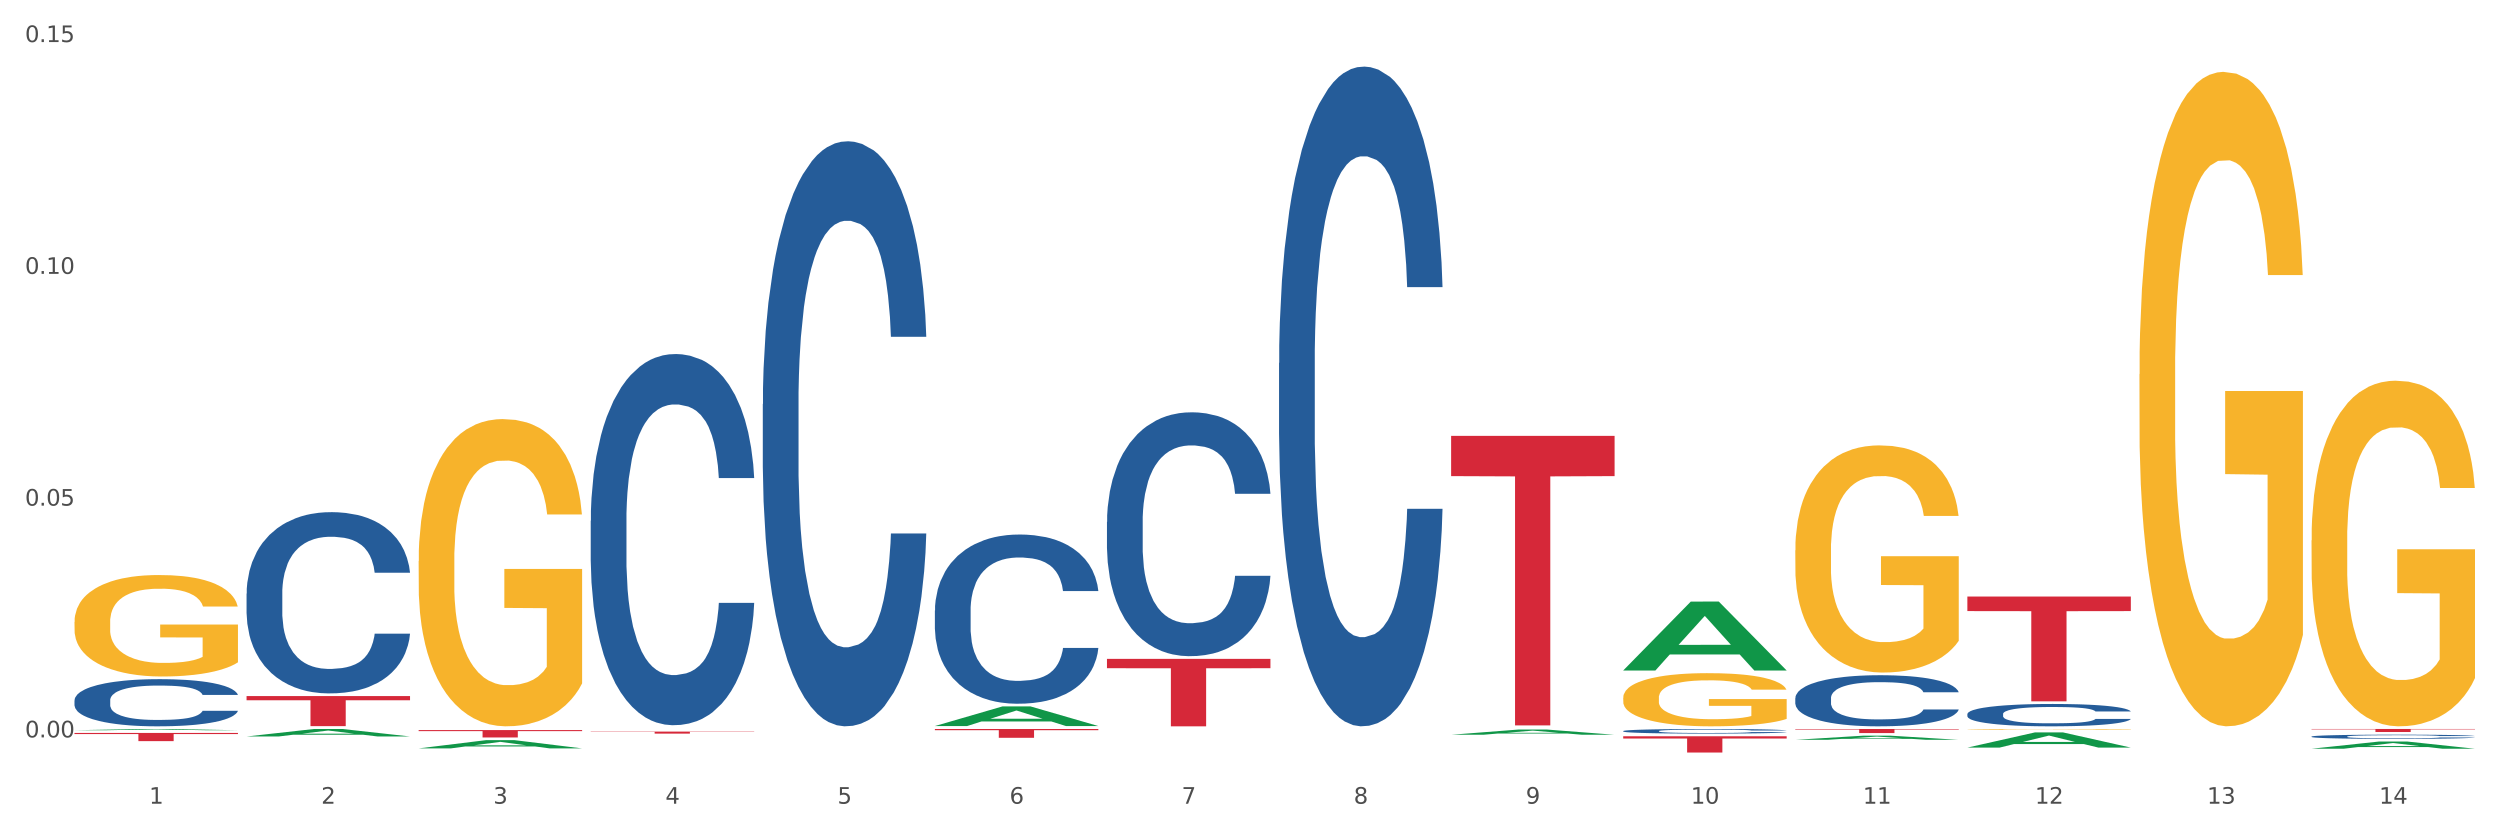 <?xml version="1.0" encoding="utf-8" standalone="no"?>
<!DOCTYPE svg PUBLIC "-//W3C//DTD SVG 1.1//EN"
  "http://www.w3.org/Graphics/SVG/1.1/DTD/svg11.dtd">
<svg xmlns:xlink="http://www.w3.org/1999/xlink" width="1080pt" height="360pt" viewBox="0 0 1080 360" xmlns="http://www.w3.org/2000/svg" version="1.1">
 <rect x="0" y="0" width="1080" height="360" fill="#333333" stroke="none"/>
 <defs>
  <style type="text/css">*{stroke-linejoin: round; stroke-linecap: butt}</style>
 </defs>
 <g id="figure_1">
  <g id="patch_1">
   <path d="M 0 360 
L 1080 360 
L 1080 0 
L 0 0 
z
" style="fill: #ffffff; stroke: #ffffff; stroke-linejoin: miter"/>
  </g>
  <g id="axes_1">
   <g id="matplotlib.axis_1">
    <g id="xtick_1">
     <g id="text_1">
      <!-- 1 -->
      <g style="fill: #4d4d4d" transform="translate(64.432 347.204) scale(0.096 -0.096)">
       <defs>
        <path id="DejaVuSans-31" d="M 794 531 
L 1825 531 
L 1825 4091 
L 703 3866 
L 703 4441 
L 1819 4666 
L 2450 4666 
L 2450 531 
L 3481 531 
L 3481 0 
L 794 0 
L 794 531 
z
" transform="scale(0.016)"/>
       </defs>
       <use xlink:href="#DejaVuSans-31"/>
      </g>
     </g>
    </g>
    <g id="xtick_2">
     <g id="text_2">
      <!-- 2 -->
      <g style="fill: #4d4d4d" transform="translate(138.771 347.204) scale(0.096 -0.096)">
       <defs>
        <path id="DejaVuSans-32" d="M 1228 531 
L 3431 531 
L 3431 0 
L 469 0 
L 469 531 
Q 828 903 1448 1529 
Q 2069 2156 2228 2338 
Q 2531 2678 2651 2914 
Q 2772 3150 2772 3378 
Q 2772 3750 2511 3984 
Q 2250 4219 1831 4219 
Q 1534 4219 1204 4116 
Q 875 4013 500 3803 
L 500 4441 
Q 881 4594 1212 4672 
Q 1544 4750 1819 4750 
Q 2544 4750 2975 4387 
Q 3406 4025 3406 3419 
Q 3406 3131 3298 2873 
Q 3191 2616 2906 2266 
Q 2828 2175 2409 1742 
Q 1991 1309 1228 531 
z
" transform="scale(0.016)"/>
       </defs>
       <use xlink:href="#DejaVuSans-32"/>
      </g>
     </g>
    </g>
    <g id="xtick_3">
     <g id="text_3">
      <!-- 3 -->
      <g style="fill: #4d4d4d" transform="translate(213.109 347.204) scale(0.096 -0.096)">
       <defs>
        <path id="DejaVuSans-33" d="M 2597 2516 
Q 3050 2419 3304 2112 
Q 3559 1806 3559 1356 
Q 3559 666 3084 287 
Q 2609 -91 1734 -91 
Q 1441 -91 1130 -33 
Q 819 25 488 141 
L 488 750 
Q 750 597 1062 519 
Q 1375 441 1716 441 
Q 2309 441 2620 675 
Q 2931 909 2931 1356 
Q 2931 1769 2642 2001 
Q 2353 2234 1838 2234 
L 1294 2234 
L 1294 2753 
L 1863 2753 
Q 2328 2753 2575 2939 
Q 2822 3125 2822 3475 
Q 2822 3834 2567 4026 
Q 2313 4219 1838 4219 
Q 1578 4219 1281 4162 
Q 984 4106 628 3988 
L 628 4550 
Q 988 4650 1302 4700 
Q 1616 4750 1894 4750 
Q 2613 4750 3031 4423 
Q 3450 4097 3450 3541 
Q 3450 3153 3228 2886 
Q 3006 2619 2597 2516 
z
" transform="scale(0.016)"/>
       </defs>
       <use xlink:href="#DejaVuSans-33"/>
      </g>
     </g>
    </g>
    <g id="xtick_4">
     <g id="text_4">
      <!-- 4 -->
      <g style="fill: #4d4d4d" transform="translate(287.448 347.204) scale(0.096 -0.096)">
       <defs>
        <path id="DejaVuSans-34" d="M 2419 4116 
L 825 1625 
L 2419 1625 
L 2419 4116 
z
M 2253 4666 
L 3047 4666 
L 3047 1625 
L 3713 1625 
L 3713 1100 
L 3047 1100 
L 3047 0 
L 2419 0 
L 2419 1100 
L 313 1100 
L 313 1709 
L 2253 4666 
z
" transform="scale(0.016)"/>
       </defs>
       <use xlink:href="#DejaVuSans-34"/>
      </g>
     </g>
    </g>
    <g id="xtick_5">
     <g id="text_5">
      <!-- 5 -->
      <g style="fill: #4d4d4d" transform="translate(361.787 347.204) scale(0.096 -0.096)">
       <defs>
        <path id="DejaVuSans-35" d="M 691 4666 
L 3169 4666 
L 3169 4134 
L 1269 4134 
L 1269 2991 
Q 1406 3038 1543 3061 
Q 1681 3084 1819 3084 
Q 2600 3084 3056 2656 
Q 3513 2228 3513 1497 
Q 3513 744 3044 326 
Q 2575 -91 1722 -91 
Q 1428 -91 1123 -41 
Q 819 9 494 109 
L 494 744 
Q 775 591 1075 516 
Q 1375 441 1709 441 
Q 2250 441 2565 725 
Q 2881 1009 2881 1497 
Q 2881 1984 2565 2268 
Q 2250 2553 1709 2553 
Q 1456 2553 1204 2497 
Q 953 2441 691 2322 
L 691 4666 
z
" transform="scale(0.016)"/>
       </defs>
       <use xlink:href="#DejaVuSans-35"/>
      </g>
     </g>
    </g>
    <g id="xtick_6">
     <g id="text_6">
      <!-- 6 -->
      <g style="fill: #4d4d4d" transform="translate(436.125 347.204) scale(0.096 -0.096)">
       <defs>
        <path id="DejaVuSans-36" d="M 2113 2584 
Q 1688 2584 1439 2293 
Q 1191 2003 1191 1497 
Q 1191 994 1439 701 
Q 1688 409 2113 409 
Q 2538 409 2786 701 
Q 3034 994 3034 1497 
Q 3034 2003 2786 2293 
Q 2538 2584 2113 2584 
z
M 3366 4563 
L 3366 3988 
Q 3128 4100 2886 4159 
Q 2644 4219 2406 4219 
Q 1781 4219 1451 3797 
Q 1122 3375 1075 2522 
Q 1259 2794 1537 2939 
Q 1816 3084 2150 3084 
Q 2853 3084 3261 2657 
Q 3669 2231 3669 1497 
Q 3669 778 3244 343 
Q 2819 -91 2113 -91 
Q 1303 -91 875 529 
Q 447 1150 447 2328 
Q 447 3434 972 4092 
Q 1497 4750 2381 4750 
Q 2619 4750 2861 4703 
Q 3103 4656 3366 4563 
z
" transform="scale(0.016)"/>
       </defs>
       <use xlink:href="#DejaVuSans-36"/>
      </g>
     </g>
    </g>
    <g id="xtick_7">
     <g id="text_7">
      <!-- 7 -->
      <g style="fill: #4d4d4d" transform="translate(510.464 347.204) scale(0.096 -0.096)">
       <defs>
        <path id="DejaVuSans-37" d="M 525 4666 
L 3525 4666 
L 3525 4397 
L 1831 0 
L 1172 0 
L 2766 4134 
L 525 4134 
L 525 4666 
z
" transform="scale(0.016)"/>
       </defs>
       <use xlink:href="#DejaVuSans-37"/>
      </g>
     </g>
    </g>
    <g id="xtick_8">
     <g id="text_8">
      <!-- 8 -->
      <g style="fill: #4d4d4d" transform="translate(584.803 347.204) scale(0.096 -0.096)">
       <defs>
        <path id="DejaVuSans-38" d="M 2034 2216 
Q 1584 2216 1326 1975 
Q 1069 1734 1069 1313 
Q 1069 891 1326 650 
Q 1584 409 2034 409 
Q 2484 409 2743 651 
Q 3003 894 3003 1313 
Q 3003 1734 2745 1975 
Q 2488 2216 2034 2216 
z
M 1403 2484 
Q 997 2584 770 2862 
Q 544 3141 544 3541 
Q 544 4100 942 4425 
Q 1341 4750 2034 4750 
Q 2731 4750 3128 4425 
Q 3525 4100 3525 3541 
Q 3525 3141 3298 2862 
Q 3072 2584 2669 2484 
Q 3125 2378 3379 2068 
Q 3634 1759 3634 1313 
Q 3634 634 3220 271 
Q 2806 -91 2034 -91 
Q 1263 -91 848 271 
Q 434 634 434 1313 
Q 434 1759 690 2068 
Q 947 2378 1403 2484 
z
M 1172 3481 
Q 1172 3119 1398 2916 
Q 1625 2713 2034 2713 
Q 2441 2713 2670 2916 
Q 2900 3119 2900 3481 
Q 2900 3844 2670 4047 
Q 2441 4250 2034 4250 
Q 1625 4250 1398 4047 
Q 1172 3844 1172 3481 
z
" transform="scale(0.016)"/>
       </defs>
       <use xlink:href="#DejaVuSans-38"/>
      </g>
     </g>
    </g>
    <g id="xtick_9">
     <g id="text_9">
      <!-- 9 -->
      <g style="fill: #4d4d4d" transform="translate(659.142 347.204) scale(0.096 -0.096)">
       <defs>
        <path id="DejaVuSans-39" d="M 703 97 
L 703 672 
Q 941 559 1184 500 
Q 1428 441 1663 441 
Q 2288 441 2617 861 
Q 2947 1281 2994 2138 
Q 2813 1869 2534 1725 
Q 2256 1581 1919 1581 
Q 1219 1581 811 2004 
Q 403 2428 403 3163 
Q 403 3881 828 4315 
Q 1253 4750 1959 4750 
Q 2769 4750 3195 4129 
Q 3622 3509 3622 2328 
Q 3622 1225 3098 567 
Q 2575 -91 1691 -91 
Q 1453 -91 1209 -44 
Q 966 3 703 97 
z
M 1959 2075 
Q 2384 2075 2632 2365 
Q 2881 2656 2881 3163 
Q 2881 3666 2632 3958 
Q 2384 4250 1959 4250 
Q 1534 4250 1286 3958 
Q 1038 3666 1038 3163 
Q 1038 2656 1286 2365 
Q 1534 2075 1959 2075 
z
" transform="scale(0.016)"/>
       </defs>
       <use xlink:href="#DejaVuSans-39"/>
      </g>
     </g>
    </g>
    <g id="xtick_10">
     <g id="text_10">
      <!-- 10 -->
      <g style="fill: #4d4d4d" transform="translate(730.426 347.204) scale(0.096 -0.096)">
       <defs>
        <path id="DejaVuSans-30" d="M 2034 4250 
Q 1547 4250 1301 3770 
Q 1056 3291 1056 2328 
Q 1056 1369 1301 889 
Q 1547 409 2034 409 
Q 2525 409 2770 889 
Q 3016 1369 3016 2328 
Q 3016 3291 2770 3770 
Q 2525 4250 2034 4250 
z
M 2034 4750 
Q 2819 4750 3233 4129 
Q 3647 3509 3647 2328 
Q 3647 1150 3233 529 
Q 2819 -91 2034 -91 
Q 1250 -91 836 529 
Q 422 1150 422 2328 
Q 422 3509 836 4129 
Q 1250 4750 2034 4750 
z
" transform="scale(0.016)"/>
       </defs>
       <use xlink:href="#DejaVuSans-31"/>
       <use xlink:href="#DejaVuSans-30" transform="translate(63.623 0)"/>
      </g>
     </g>
    </g>
    <g id="xtick_11">
     <g id="text_11">
      <!-- 11 -->
      <g style="fill: #4d4d4d" transform="translate(804.765 347.204) scale(0.096 -0.096)">
       <use xlink:href="#DejaVuSans-31"/>
       <use xlink:href="#DejaVuSans-31" transform="translate(63.623 0)"/>
      </g>
     </g>
    </g>
    <g id="xtick_12">
     <g id="text_12">
      <!-- 12 -->
      <g style="fill: #4d4d4d" transform="translate(879.104 347.204) scale(0.096 -0.096)">
       <use xlink:href="#DejaVuSans-31"/>
       <use xlink:href="#DejaVuSans-32" transform="translate(63.623 0)"/>
      </g>
     </g>
    </g>
    <g id="xtick_13">
     <g id="text_13">
      <!-- 13 -->
      <g style="fill: #4d4d4d" transform="translate(953.442 347.204) scale(0.096 -0.096)">
       <use xlink:href="#DejaVuSans-31"/>
       <use xlink:href="#DejaVuSans-33" transform="translate(63.623 0)"/>
      </g>
     </g>
    </g>
    <g id="xtick_14">
     <g id="text_14">
      <!-- 14 -->
      <g style="fill: #4d4d4d" transform="translate(1027.781 347.204) scale(0.096 -0.096)">
       <use xlink:href="#DejaVuSans-31"/>
       <use xlink:href="#DejaVuSans-34" transform="translate(63.623 0)"/>
      </g>
     </g>
    </g>
    <g id="xtick_15"/>
    <g id="xtick_16"/>
    <g id="xtick_17"/>
    <g id="xtick_18"/>
    <g id="xtick_19"/>
    <g id="xtick_20"/>
    <g id="xtick_21"/>
    <g id="xtick_22"/>
    <g id="xtick_23"/>
    <g id="xtick_24"/>
    <g id="xtick_25"/>
    <g id="xtick_26"/>
    <g id="xtick_27"/>
   </g>
   <g id="matplotlib.axis_2">
    <g id="ytick_1">
     <g id="text_15">
      <!-- 0.00 -->
      <g style="fill: #4d4d4d" transform="translate(10.8 318.562) scale(0.096 -0.096)">
       <defs>
        <path id="DejaVuSans-2e" d="M 684 794 
L 1344 794 
L 1344 0 
L 684 0 
L 684 794 
z
" transform="scale(0.016)"/>
       </defs>
       <use xlink:href="#DejaVuSans-30"/>
       <use xlink:href="#DejaVuSans-2e" transform="translate(63.623 0)"/>
       <use xlink:href="#DejaVuSans-30" transform="translate(95.41 0)"/>
       <use xlink:href="#DejaVuSans-30" transform="translate(159.033 0)"/>
      </g>
     </g>
    </g>
    <g id="ytick_2">
     <g id="text_16">
      <!-- 0.05 -->
      <g style="fill: #4d4d4d" transform="translate(10.8 218.435) scale(0.096 -0.096)">
       <use xlink:href="#DejaVuSans-30"/>
       <use xlink:href="#DejaVuSans-2e" transform="translate(63.623 0)"/>
       <use xlink:href="#DejaVuSans-30" transform="translate(95.41 0)"/>
       <use xlink:href="#DejaVuSans-35" transform="translate(159.033 0)"/>
      </g>
     </g>
    </g>
    <g id="ytick_3">
     <g id="text_17">
      <!-- 0.10 -->
      <g style="fill: #4d4d4d" transform="translate(10.8 118.308) scale(0.096 -0.096)">
       <use xlink:href="#DejaVuSans-30"/>
       <use xlink:href="#DejaVuSans-2e" transform="translate(63.623 0)"/>
       <use xlink:href="#DejaVuSans-31" transform="translate(95.41 0)"/>
       <use xlink:href="#DejaVuSans-30" transform="translate(159.033 0)"/>
      </g>
     </g>
    </g>
    <g id="ytick_4">
     <g id="text_18">
      <!-- 0.15 -->
      <g style="fill: #4d4d4d" transform="translate(10.8 18.181) scale(0.096 -0.096)">
       <use xlink:href="#DejaVuSans-30"/>
       <use xlink:href="#DejaVuSans-2e" transform="translate(63.623 0)"/>
       <use xlink:href="#DejaVuSans-31" transform="translate(95.41 0)"/>
       <use xlink:href="#DejaVuSans-35" transform="translate(159.033 0)"/>
      </g>
     </g>
    </g>
    <g id="ytick_5"/>
    <g id="ytick_6"/>
    <g id="ytick_7"/>
   </g>
   <g id="PolyCollection_1">
    <path d="M 32.175 315.467 
L 32.248 315.467 
L 61.37 314.916 
L 73.456 314.915 
L 102.797 315.468 
L 88.818 315.468 
L 82.484 315.34 
L 52.415 315.34 
L 52.197 315.342 
L 46.081 315.468 
L 32.175 315.468 
L 32.175 315.467 
L 56.201 315.263 
L 78.698 315.262 
L 67.559 315.033 
L 67.413 315.032 
L 67.267 315.034 
L 56.128 315.262 
L 56.201 315.263 
L 32.175 315.467 
z
" clip-path="url(#p84c8ef33d3)" style="fill: #109648"/>
    <path d="M 32.175 302.55 
L 32.258 302.531 
L 32.258 302.01 
L 32.509 301.303 
L 33.427 300 
L 34.596 299.014 
L 36.599 297.86 
L 37.684 297.377 
L 39.104 296.837 
L 42.025 295.962 
L 45.364 295.218 
L 47.702 294.809 
L 49.455 294.548 
L 53.378 294.083 
L 55.632 293.878 
L 57.969 293.711 
L 59.973 293.599 
L 63.312 293.469 
L 65.983 293.413 
L 69.072 293.394 
L 71.66 293.413 
L 75.082 293.487 
L 80.091 293.711 
L 82.011 293.841 
L 84.599 294.064 
L 87.27 294.362 
L 89.44 294.66 
L 91.945 295.088 
L 94.533 295.646 
L 97.037 296.353 
L 98.79 297.004 
L 100.209 297.693 
L 101.461 298.53 
L 102.379 299.442 
L 102.797 300.205 
L 87.52 300.205 
L 87.103 299.516 
L 86.268 298.772 
L 85.434 298.27 
L 84.515 297.86 
L 83.096 297.395 
L 81.844 297.097 
L 79.757 296.744 
L 77.837 296.521 
L 76.251 296.39 
L 74.331 296.279 
L 70.241 296.167 
L 67.319 296.167 
L 65.482 296.204 
L 63.229 296.297 
L 61.309 296.428 
L 59.055 296.651 
L 57.302 296.893 
L 55.549 297.209 
L 54.547 297.432 
L 53.044 297.842 
L 52.043 298.177 
L 50.707 298.754 
L 49.956 299.163 
L 48.62 300.224 
L 48.036 301.005 
L 47.785 301.545 
L 47.618 302.14 
L 47.618 305.043 
L 48.119 306.346 
L 48.537 306.904 
L 49.204 307.537 
L 50.457 308.355 
L 52.293 309.156 
L 54.213 309.733 
L 55.799 310.086 
L 57.302 310.347 
L 58.804 310.551 
L 60.641 310.737 
L 62.143 310.849 
L 64.397 310.961 
L 67.069 311.016 
L 69.155 311.016 
L 73.413 310.923 
L 75.333 310.83 
L 77.169 310.7 
L 79.173 310.495 
L 80.759 310.272 
L 81.677 310.105 
L 83.18 309.751 
L 84.348 309.379 
L 85.35 308.951 
L 86.018 308.579 
L 86.769 308.021 
L 87.353 307.388 
L 87.52 307.053 
L 102.797 307.053 
L 102.463 307.723 
L 101.879 308.374 
L 100.71 309.249 
L 99.792 309.751 
L 98.372 310.365 
L 96.87 310.886 
L 94.783 311.463 
L 92.863 311.891 
L 90.86 312.263 
L 88.689 312.598 
L 84.766 313.063 
L 83.347 313.194 
L 80.341 313.417 
L 78.004 313.547 
L 74.581 313.677 
L 71.075 313.752 
L 67.402 313.771 
L 64.147 313.733 
L 60.557 313.622 
L 58.303 313.51 
L 55.799 313.343 
L 52.877 313.082 
L 50.123 312.766 
L 47.535 312.393 
L 45.114 311.966 
L 42.86 311.482 
L 39.938 310.682 
L 37.768 309.9 
L 36.182 309.174 
L 35.097 308.56 
L 34.011 307.779 
L 33.427 307.239 
L 32.509 305.936 
L 32.175 304.727 
L 32.175 302.55 
z
" clip-path="url(#p84c8ef33d3)" style="fill: #255c99"/>
    <path d="M 106.514 256.431 
L 106.597 256.359 
L 106.597 254.357 
L 106.848 251.639 
L 107.766 246.633 
L 108.935 242.843 
L 110.938 238.41 
L 112.023 236.55 
L 113.442 234.476 
L 116.364 231.115 
L 119.703 228.255 
L 122.04 226.682 
L 123.794 225.68 
L 127.717 223.893 
L 129.971 223.106 
L 132.308 222.462 
L 134.312 222.033 
L 137.651 221.533 
L 140.322 221.318 
L 143.411 221.247 
L 145.998 221.318 
L 149.421 221.604 
L 154.43 222.462 
L 156.35 222.963 
L 158.937 223.821 
L 161.609 224.965 
L 163.779 226.11 
L 166.283 227.754 
L 168.871 229.9 
L 171.376 232.617 
L 173.129 235.12 
L 174.548 237.766 
L 175.8 240.984 
L 176.718 244.488 
L 177.135 247.42 
L 161.859 247.42 
L 161.442 244.774 
L 160.607 241.914 
L 159.772 239.983 
L 158.854 238.41 
L 157.435 236.622 
L 156.183 235.478 
L 154.096 234.119 
L 152.176 233.261 
L 150.59 232.76 
L 148.67 232.331 
L 144.579 231.902 
L 141.658 231.902 
L 139.821 232.045 
L 137.567 232.403 
L 135.647 232.903 
L 133.393 233.761 
L 131.64 234.691 
L 129.887 235.907 
L 128.886 236.765 
L 127.383 238.338 
L 126.381 239.625 
L 125.046 241.842 
L 124.294 243.415 
L 122.959 247.492 
L 122.374 250.495 
L 122.124 252.569 
L 121.957 254.857 
L 121.957 266.013 
L 122.458 271.019 
L 122.875 273.164 
L 123.543 275.596 
L 124.795 278.742 
L 126.632 281.817 
L 128.552 284.034 
L 130.138 285.393 
L 131.64 286.394 
L 133.143 287.181 
L 134.979 287.896 
L 136.482 288.325 
L 138.736 288.754 
L 141.407 288.968 
L 143.494 288.968 
L 147.751 288.611 
L 149.671 288.253 
L 151.508 287.753 
L 153.511 286.966 
L 155.097 286.108 
L 156.016 285.464 
L 157.518 284.106 
L 158.687 282.675 
L 159.689 281.031 
L 160.357 279.6 
L 161.108 277.455 
L 161.692 275.024 
L 161.859 273.736 
L 177.135 273.736 
L 176.802 276.311 
L 176.217 278.814 
L 175.049 282.175 
L 174.13 284.106 
L 172.711 286.465 
L 171.209 288.468 
L 169.122 290.685 
L 167.202 292.329 
L 165.198 293.76 
L 163.028 295.047 
L 159.104 296.835 
L 157.685 297.335 
L 154.68 298.193 
L 152.343 298.694 
L 148.92 299.195 
L 145.414 299.481 
L 141.741 299.552 
L 138.486 299.409 
L 134.896 298.98 
L 132.642 298.551 
L 130.138 297.907 
L 127.216 296.906 
L 124.461 295.69 
L 121.874 294.26 
L 119.453 292.615 
L 117.199 290.756 
L 114.277 287.681 
L 112.107 284.678 
L 110.521 281.889 
L 109.435 279.529 
L 108.35 276.525 
L 107.766 274.451 
L 106.848 269.446 
L 106.514 264.797 
L 106.514 256.431 
z
" clip-path="url(#p84c8ef33d3)" style="fill: #255c99"/>
    <path d="M 255.191 224.99 
L 255.275 224.844 
L 255.275 220.743 
L 255.525 215.178 
L 256.443 204.927 
L 257.612 197.166 
L 259.615 188.086 
L 260.701 184.279 
L 262.12 180.032 
L 265.041 173.149 
L 268.381 167.291 
L 270.718 164.069 
L 272.471 162.019 
L 276.394 158.358 
L 278.648 156.747 
L 280.986 155.429 
L 282.989 154.551 
L 286.328 153.525 
L 288.999 153.086 
L 292.088 152.94 
L 294.676 153.086 
L 298.098 153.672 
L 303.107 155.429 
L 305.027 156.454 
L 307.615 158.212 
L 310.286 160.555 
L 312.457 162.898 
L 314.961 166.266 
L 317.549 170.659 
L 320.053 176.224 
L 321.806 181.35 
L 323.225 186.768 
L 324.477 193.358 
L 325.396 200.534 
L 325.813 206.538 
L 310.537 206.538 
L 310.119 201.12 
L 309.284 195.262 
L 308.45 191.308 
L 307.531 188.086 
L 306.112 184.425 
L 304.86 182.082 
L 302.773 179.3 
L 300.853 177.542 
L 299.267 176.517 
L 297.347 175.639 
L 293.257 174.76 
L 290.335 174.76 
L 288.499 175.053 
L 286.245 175.785 
L 284.325 176.81 
L 282.071 178.567 
L 280.318 180.471 
L 278.565 182.961 
L 277.563 184.718 
L 276.06 187.94 
L 275.059 190.576 
L 273.723 195.116 
L 272.972 198.337 
L 271.636 206.685 
L 271.052 212.835 
L 270.801 217.082 
L 270.634 221.768 
L 270.634 244.614 
L 271.135 254.865 
L 271.553 259.258 
L 272.22 264.237 
L 273.473 270.681 
L 275.309 276.978 
L 277.229 281.518 
L 278.815 284.3 
L 280.318 286.35 
L 281.82 287.961 
L 283.657 289.426 
L 285.159 290.304 
L 287.413 291.183 
L 290.085 291.622 
L 292.172 291.622 
L 296.429 290.89 
L 298.349 290.158 
L 300.185 289.133 
L 302.189 287.522 
L 303.775 285.765 
L 304.693 284.447 
L 306.196 281.664 
L 307.364 278.735 
L 308.366 275.367 
L 309.034 272.438 
L 309.785 268.045 
L 310.37 263.066 
L 310.537 260.43 
L 325.813 260.43 
L 325.479 265.702 
L 324.895 270.827 
L 323.726 277.71 
L 322.808 281.664 
L 321.389 286.497 
L 319.886 290.597 
L 317.799 295.137 
L 315.879 298.505 
L 313.876 301.434 
L 311.705 304.07 
L 307.782 307.731 
L 306.363 308.756 
L 303.358 310.514 
L 301.02 311.539 
L 297.598 312.564 
L 294.092 313.15 
L 290.419 313.296 
L 287.163 313.003 
L 283.573 312.125 
L 281.32 311.246 
L 278.815 309.928 
L 275.893 307.878 
L 273.139 305.388 
L 270.551 302.459 
L 268.13 299.091 
L 265.876 295.283 
L 262.955 288.986 
L 260.784 282.836 
L 259.198 277.124 
L 258.113 272.292 
L 257.028 266.141 
L 256.443 261.894 
L 255.525 251.643 
L 255.191 242.124 
L 255.191 224.99 
z
" clip-path="url(#p84c8ef33d3)" style="fill: #255c99"/>
    <path d="M 329.53 174.589 
L 329.613 174.359 
L 329.613 167.896 
L 329.864 159.125 
L 330.782 142.968 
L 331.951 130.735 
L 333.954 116.424 
L 335.039 110.423 
L 336.458 103.729 
L 339.38 92.881 
L 342.719 83.649 
L 345.057 78.571 
L 346.81 75.339 
L 350.733 69.569 
L 352.987 67.03 
L 355.324 64.953 
L 357.328 63.568 
L 360.667 61.952 
L 363.338 61.26 
L 366.427 61.029 
L 369.015 61.26 
L 372.437 62.183 
L 377.446 64.953 
L 379.366 66.568 
L 381.954 69.338 
L 384.625 73.031 
L 386.795 76.724 
L 389.3 82.033 
L 391.887 88.957 
L 394.392 97.728 
L 396.145 105.807 
L 397.564 114.347 
L 398.816 124.734 
L 399.734 136.043 
L 400.152 145.507 
L 384.875 145.507 
L 384.458 136.967 
L 383.623 127.734 
L 382.788 121.502 
L 381.87 116.424 
L 380.451 110.654 
L 379.199 106.961 
L 377.112 102.575 
L 375.192 99.806 
L 373.606 98.19 
L 371.686 96.805 
L 367.595 95.42 
L 364.674 95.42 
L 362.837 95.882 
L 360.583 97.036 
L 358.663 98.652 
L 356.41 101.421 
L 354.656 104.422 
L 352.903 108.346 
L 351.902 111.116 
L 350.399 116.193 
L 349.397 120.348 
L 348.062 127.503 
L 347.31 132.581 
L 345.975 145.738 
L 345.391 155.432 
L 345.14 162.125 
L 344.973 169.512 
L 344.973 205.519 
L 345.474 221.676 
L 345.891 228.6 
L 346.559 236.448 
L 347.811 246.604 
L 349.648 256.529 
L 351.568 263.684 
L 353.154 268.069 
L 354.656 271.301 
L 356.159 273.84 
L 357.996 276.148 
L 359.498 277.533 
L 361.752 278.918 
L 364.423 279.61 
L 366.51 279.61 
L 370.768 278.456 
L 372.688 277.302 
L 374.524 275.686 
L 376.528 273.147 
L 378.114 270.377 
L 379.032 268.3 
L 380.534 263.915 
L 381.703 259.298 
L 382.705 253.99 
L 383.373 249.373 
L 384.124 242.449 
L 384.708 234.601 
L 384.875 230.447 
L 400.152 230.447 
L 399.818 238.756 
L 399.233 246.834 
L 398.065 257.683 
L 397.146 263.915 
L 395.727 271.531 
L 394.225 277.994 
L 392.138 285.15 
L 390.218 290.458 
L 388.214 295.075 
L 386.044 299.229 
L 382.121 305 
L 380.701 306.615 
L 377.696 309.385 
L 375.359 311.001 
L 371.936 312.616 
L 368.43 313.54 
L 364.757 313.771 
L 361.502 313.309 
L 357.912 311.924 
L 355.658 310.539 
L 353.154 308.462 
L 350.232 305.23 
L 347.477 301.307 
L 344.89 296.69 
L 342.469 291.382 
L 340.215 285.38 
L 337.293 275.455 
L 335.123 265.761 
L 333.537 256.759 
L 332.452 249.142 
L 331.366 239.448 
L 330.782 232.755 
L 329.864 216.598 
L 329.53 201.595 
L 329.53 174.589 
z
" clip-path="url(#p84c8ef33d3)" style="fill: #255c99"/>
    <path d="M 403.869 263.758 
L 403.952 263.692 
L 403.952 261.822 
L 404.202 259.285 
L 405.121 254.612 
L 406.289 251.074 
L 408.293 246.934 
L 409.378 245.199 
L 410.797 243.262 
L 413.719 240.125 
L 417.058 237.454 
L 419.395 235.985 
L 421.148 235.051 
L 425.072 233.382 
L 427.326 232.647 
L 429.663 232.046 
L 431.666 231.646 
L 435.006 231.179 
L 437.677 230.978 
L 440.766 230.911 
L 443.353 230.978 
L 446.776 231.245 
L 451.785 232.046 
L 453.704 232.514 
L 456.292 233.315 
L 458.964 234.383 
L 461.134 235.451 
L 463.638 236.987 
L 466.226 238.99 
L 468.73 241.527 
L 470.483 243.863 
L 471.903 246.334 
L 473.155 249.338 
L 474.073 252.609 
L 474.49 255.346 
L 459.214 255.346 
L 458.797 252.876 
L 457.962 250.206 
L 457.127 248.403 
L 456.209 246.934 
L 454.79 245.265 
L 453.538 244.197 
L 451.451 242.929 
L 449.531 242.128 
L 447.945 241.66 
L 446.025 241.26 
L 441.934 240.859 
L 439.012 240.859 
L 437.176 240.993 
L 434.922 241.326 
L 433.002 241.794 
L 430.748 242.595 
L 428.995 243.463 
L 427.242 244.598 
L 426.24 245.399 
L 424.738 246.868 
L 423.736 248.069 
L 422.401 250.139 
L 421.649 251.608 
L 420.314 255.413 
L 419.729 258.217 
L 419.479 260.153 
L 419.312 262.29 
L 419.312 272.705 
L 419.813 277.378 
L 420.23 279.381 
L 420.898 281.651 
L 422.15 284.588 
L 423.987 287.459 
L 425.907 289.529 
L 427.493 290.797 
L 428.995 291.732 
L 430.498 292.466 
L 432.334 293.134 
L 433.837 293.534 
L 436.091 293.935 
L 438.762 294.135 
L 440.849 294.135 
L 445.106 293.801 
L 447.026 293.468 
L 448.863 293 
L 450.866 292.266 
L 452.452 291.465 
L 453.371 290.864 
L 454.873 289.595 
L 456.042 288.26 
L 457.044 286.725 
L 457.711 285.389 
L 458.463 283.387 
L 459.047 281.117 
L 459.214 279.915 
L 474.49 279.915 
L 474.156 282.318 
L 473.572 284.655 
L 472.403 287.793 
L 471.485 289.595 
L 470.066 291.799 
L 468.563 293.668 
L 466.477 295.738 
L 464.557 297.273 
L 462.553 298.608 
L 460.383 299.81 
L 456.459 301.479 
L 455.04 301.946 
L 452.035 302.748 
L 449.698 303.215 
L 446.275 303.682 
L 442.769 303.949 
L 439.096 304.016 
L 435.84 303.883 
L 432.251 303.482 
L 429.997 303.081 
L 427.493 302.481 
L 424.571 301.546 
L 421.816 300.411 
L 419.228 299.076 
L 416.808 297.54 
L 414.554 295.804 
L 411.632 292.934 
L 409.462 290.13 
L 407.875 287.526 
L 406.79 285.323 
L 405.705 282.519 
L 405.121 280.583 
L 404.202 275.909 
L 403.869 271.57 
L 403.869 263.758 
z
" clip-path="url(#p84c8ef33d3)" style="fill: #255c99"/>
    <path d="M 478.207 225.453 
L 478.291 225.356 
L 478.291 222.662 
L 478.541 219.006 
L 479.459 212.271 
L 480.628 207.171 
L 482.632 201.206 
L 483.717 198.704 
L 485.136 195.913 
L 488.058 191.391 
L 491.397 187.542 
L 493.734 185.426 
L 495.487 184.079 
L 499.41 181.673 
L 501.664 180.615 
L 504.002 179.749 
L 506.005 179.171 
L 509.344 178.498 
L 512.016 178.209 
L 515.104 178.113 
L 517.692 178.209 
L 521.115 178.594 
L 526.123 179.749 
L 528.043 180.422 
L 530.631 181.577 
L 533.302 183.116 
L 535.473 184.656 
L 537.977 186.869 
L 540.565 189.755 
L 543.069 193.412 
L 544.822 196.779 
L 546.241 200.34 
L 547.493 204.669 
L 548.412 209.384 
L 548.829 213.329 
L 533.553 213.329 
L 533.135 209.769 
L 532.301 205.92 
L 531.466 203.322 
L 530.548 201.206 
L 529.128 198.8 
L 527.876 197.261 
L 525.789 195.432 
L 523.869 194.278 
L 522.283 193.604 
L 520.363 193.027 
L 516.273 192.45 
L 513.351 192.45 
L 511.515 192.642 
L 509.261 193.123 
L 507.341 193.797 
L 505.087 194.951 
L 503.334 196.202 
L 501.581 197.838 
L 500.579 198.992 
L 499.077 201.109 
L 498.075 202.841 
L 496.739 205.824 
L 495.988 207.941 
L 494.652 213.425 
L 494.068 217.466 
L 493.818 220.257 
L 493.651 223.336 
L 493.651 238.346 
L 494.151 245.081 
L 494.569 247.968 
L 495.237 251.239 
L 496.489 255.473 
L 498.325 259.61 
L 500.245 262.593 
L 501.831 264.421 
L 503.334 265.768 
L 504.837 266.827 
L 506.673 267.789 
L 508.176 268.366 
L 510.429 268.943 
L 513.101 269.232 
L 515.188 269.232 
L 519.445 268.751 
L 521.365 268.27 
L 523.202 267.596 
L 525.205 266.538 
L 526.791 265.383 
L 527.709 264.517 
L 529.212 262.689 
L 530.381 260.765 
L 531.382 258.552 
L 532.05 256.627 
L 532.801 253.741 
L 533.386 250.469 
L 533.553 248.738 
L 548.829 248.738 
L 548.495 252.201 
L 547.911 255.569 
L 546.742 260.091 
L 545.824 262.689 
L 544.405 265.864 
L 542.902 268.559 
L 540.815 271.541 
L 538.895 273.754 
L 536.892 275.679 
L 534.721 277.411 
L 530.798 279.816 
L 529.379 280.49 
L 526.374 281.644 
L 524.036 282.318 
L 520.614 282.991 
L 517.108 283.376 
L 513.435 283.472 
L 510.179 283.28 
L 506.59 282.703 
L 504.336 282.125 
L 501.831 281.259 
L 498.91 279.912 
L 496.155 278.277 
L 493.567 276.352 
L 491.146 274.139 
L 488.892 271.638 
L 485.971 267.5 
L 483.8 263.459 
L 482.214 259.706 
L 481.129 256.531 
L 480.044 252.49 
L 479.459 249.7 
L 478.541 242.964 
L 478.207 236.71 
L 478.207 225.453 
z
" clip-path="url(#p84c8ef33d3)" style="fill: #255c99"/>
    <path d="M 552.546 156.825 
L 552.629 156.564 
L 552.629 149.277 
L 552.88 139.386 
L 553.798 121.167 
L 554.967 107.372 
L 556.97 91.235 
L 558.055 84.468 
L 559.475 76.92 
L 562.396 64.687 
L 565.735 54.276 
L 568.073 48.55 
L 569.826 44.906 
L 573.749 38.399 
L 576.003 35.536 
L 578.34 33.194 
L 580.344 31.632 
L 583.683 29.81 
L 586.354 29.029 
L 589.443 28.769 
L 592.031 29.029 
L 595.453 30.071 
L 600.462 33.194 
L 602.382 35.016 
L 604.97 38.139 
L 607.641 42.303 
L 609.811 46.468 
L 612.316 52.454 
L 614.903 60.262 
L 617.408 70.153 
L 619.161 79.263 
L 620.58 88.893 
L 621.832 100.605 
L 622.75 113.359 
L 623.168 124.03 
L 607.891 124.03 
L 607.474 114.4 
L 606.639 103.989 
L 605.804 96.961 
L 604.886 91.235 
L 603.467 84.728 
L 602.215 80.564 
L 600.128 75.619 
L 598.208 72.495 
L 596.622 70.673 
L 594.702 69.112 
L 590.612 67.55 
L 587.69 67.55 
L 585.853 68.071 
L 583.6 69.372 
L 581.68 71.194 
L 579.426 74.317 
L 577.673 77.701 
L 575.92 82.126 
L 574.918 85.249 
L 573.415 90.975 
L 572.414 95.66 
L 571.078 103.728 
L 570.327 109.454 
L 568.991 124.29 
L 568.407 135.222 
L 568.156 142.77 
L 567.989 151.098 
L 567.989 191.701 
L 568.49 209.921 
L 568.908 217.729 
L 569.575 226.578 
L 570.827 238.03 
L 572.664 249.222 
L 574.584 257.291 
L 576.17 262.236 
L 577.673 265.88 
L 579.175 268.743 
L 581.012 271.346 
L 582.514 272.907 
L 584.768 274.469 
L 587.439 275.25 
L 589.526 275.25 
L 593.784 273.948 
L 595.704 272.647 
L 597.54 270.825 
L 599.544 267.962 
L 601.13 264.839 
L 602.048 262.496 
L 603.551 257.551 
L 604.719 252.346 
L 605.721 246.359 
L 606.389 241.154 
L 607.14 233.345 
L 607.724 224.496 
L 607.891 219.811 
L 623.168 219.811 
L 622.834 229.181 
L 622.249 238.291 
L 621.081 250.524 
L 620.163 257.551 
L 618.743 266.14 
L 617.241 273.428 
L 615.154 281.496 
L 613.234 287.483 
L 611.23 292.688 
L 609.06 297.373 
L 605.137 303.88 
L 603.718 305.702 
L 600.712 308.825 
L 598.375 310.647 
L 594.952 312.469 
L 591.446 313.51 
L 587.773 313.771 
L 584.518 313.25 
L 580.928 311.688 
L 578.674 310.127 
L 576.17 307.784 
L 573.248 304.14 
L 570.494 299.716 
L 567.906 294.51 
L 565.485 288.524 
L 563.231 281.757 
L 560.309 270.565 
L 558.139 259.633 
L 556.553 249.483 
L 555.468 240.893 
L 554.382 229.962 
L 553.798 222.414 
L 552.88 204.195 
L 552.546 187.277 
L 552.546 156.825 
z
" clip-path="url(#p84c8ef33d3)" style="fill: #255c99"/>
    <path d="M 701.223 315.815 
L 701.307 315.813 
L 701.307 315.762 
L 701.557 315.693 
L 702.476 315.565 
L 703.644 315.468 
L 705.648 315.354 
L 706.733 315.307 
L 708.152 315.254 
L 711.074 315.168 
L 714.413 315.094 
L 716.75 315.054 
L 718.503 315.029 
L 722.427 314.983 
L 724.681 314.963 
L 727.018 314.946 
L 729.021 314.935 
L 732.36 314.922 
L 735.032 314.917 
L 738.12 314.915 
L 740.708 314.917 
L 744.131 314.924 
L 749.139 314.946 
L 751.059 314.959 
L 753.647 314.981 
L 756.318 315.01 
L 758.489 315.039 
L 760.993 315.082 
L 763.581 315.136 
L 766.085 315.206 
L 767.838 315.27 
L 769.257 315.338 
L 770.51 315.42 
L 771.428 315.51 
L 771.845 315.585 
L 756.569 315.585 
L 756.151 315.517 
L 755.317 315.444 
L 754.482 315.394 
L 753.564 315.354 
L 752.145 315.308 
L 750.892 315.279 
L 748.805 315.244 
L 746.885 315.222 
L 745.299 315.21 
L 743.379 315.199 
L 739.289 315.188 
L 736.367 315.188 
L 734.531 315.191 
L 732.277 315.2 
L 730.357 315.213 
L 728.103 315.235 
L 726.35 315.259 
L 724.597 315.29 
L 723.595 315.312 
L 722.093 315.352 
L 721.091 315.385 
L 719.755 315.442 
L 719.004 315.482 
L 717.668 315.586 
L 717.084 315.663 
L 716.834 315.716 
L 716.667 315.775 
L 716.667 316.06 
L 717.168 316.188 
L 717.585 316.243 
L 718.253 316.305 
L 719.505 316.386 
L 721.341 316.465 
L 723.261 316.521 
L 724.847 316.556 
L 726.35 316.582 
L 727.853 316.602 
L 729.689 316.62 
L 731.192 316.631 
L 733.446 316.642 
L 736.117 316.647 
L 738.204 316.647 
L 742.461 316.638 
L 744.381 316.629 
L 746.218 316.616 
L 748.221 316.596 
L 749.807 316.574 
L 750.725 316.558 
L 752.228 316.523 
L 753.397 316.486 
L 754.398 316.444 
L 755.066 316.408 
L 755.818 316.353 
L 756.402 316.291 
L 756.569 316.258 
L 771.845 316.258 
L 771.511 316.324 
L 770.927 316.388 
L 769.758 316.474 
L 768.84 316.523 
L 767.421 316.583 
L 765.918 316.635 
L 763.831 316.691 
L 761.911 316.733 
L 759.908 316.77 
L 757.738 316.803 
L 753.814 316.849 
L 752.395 316.861 
L 749.39 316.883 
L 747.052 316.896 
L 743.63 316.909 
L 740.124 316.916 
L 736.451 316.918 
L 733.195 316.915 
L 729.606 316.904 
L 727.352 316.893 
L 724.847 316.876 
L 721.926 316.85 
L 719.171 316.819 
L 716.583 316.783 
L 714.162 316.741 
L 711.908 316.693 
L 708.987 316.615 
L 706.816 316.538 
L 705.23 316.466 
L 704.145 316.406 
L 703.06 316.329 
L 702.476 316.276 
L 701.557 316.148 
L 701.223 316.029 
L 701.223 315.815 
z
" clip-path="url(#p84c8ef33d3)" style="fill: #255c99"/>
    <path d="M 775.562 301.612 
L 775.646 301.592 
L 775.646 301.028 
L 775.896 300.261 
L 776.814 298.85 
L 777.983 297.781 
L 779.986 296.531 
L 781.072 296.007 
L 782.491 295.422 
L 785.412 294.475 
L 788.752 293.668 
L 791.089 293.225 
L 792.842 292.942 
L 796.765 292.438 
L 799.019 292.216 
L 801.357 292.035 
L 803.36 291.914 
L 806.699 291.773 
L 809.37 291.712 
L 812.459 291.692 
L 815.047 291.712 
L 818.469 291.793 
L 823.478 292.035 
L 825.398 292.176 
L 827.986 292.418 
L 830.657 292.741 
L 832.828 293.063 
L 835.332 293.527 
L 837.92 294.132 
L 840.424 294.898 
L 842.177 295.604 
L 843.596 296.35 
L 844.848 297.257 
L 845.766 298.245 
L 846.184 299.072 
L 830.908 299.072 
L 830.49 298.326 
L 829.655 297.519 
L 828.821 296.975 
L 827.902 296.531 
L 826.483 296.027 
L 825.231 295.705 
L 823.144 295.321 
L 821.224 295.08 
L 819.638 294.938 
L 817.718 294.817 
L 813.628 294.696 
L 810.706 294.696 
L 808.87 294.737 
L 806.616 294.838 
L 804.696 294.979 
L 802.442 295.221 
L 800.689 295.483 
L 798.936 295.826 
L 797.934 296.068 
L 796.431 296.511 
L 795.43 296.874 
L 794.094 297.499 
L 793.343 297.943 
L 792.007 299.092 
L 791.423 299.939 
L 791.172 300.524 
L 791.005 301.169 
L 791.005 304.314 
L 791.506 305.726 
L 791.924 306.33 
L 792.591 307.016 
L 793.844 307.903 
L 795.68 308.77 
L 797.6 309.395 
L 799.186 309.778 
L 800.689 310.061 
L 802.191 310.282 
L 804.028 310.484 
L 805.53 310.605 
L 807.784 310.726 
L 810.456 310.786 
L 812.543 310.786 
L 816.8 310.686 
L 818.72 310.585 
L 820.556 310.444 
L 822.56 310.222 
L 824.146 309.98 
L 825.064 309.798 
L 826.567 309.415 
L 827.735 309.012 
L 828.737 308.548 
L 829.405 308.145 
L 830.156 307.54 
L 830.741 306.855 
L 830.908 306.492 
L 846.184 306.492 
L 845.85 307.218 
L 845.266 307.923 
L 844.097 308.871 
L 843.179 309.415 
L 841.76 310.081 
L 840.257 310.645 
L 838.17 311.27 
L 836.25 311.734 
L 834.247 312.137 
L 832.076 312.5 
L 828.153 313.004 
L 826.734 313.145 
L 823.728 313.387 
L 821.391 313.529 
L 817.969 313.67 
L 814.463 313.75 
L 810.79 313.771 
L 807.534 313.73 
L 803.944 313.609 
L 801.69 313.488 
L 799.186 313.307 
L 796.264 313.024 
L 793.51 312.682 
L 790.922 312.278 
L 788.501 311.815 
L 786.247 311.29 
L 783.325 310.423 
L 781.155 309.577 
L 779.569 308.79 
L 778.484 308.125 
L 777.399 307.278 
L 776.814 306.693 
L 775.896 305.282 
L 775.562 303.971 
L 775.562 301.612 
z
" clip-path="url(#p84c8ef33d3)" style="fill: #255c99"/>
    <path d="M 849.901 308.452 
L 849.984 308.443 
L 849.984 308.196 
L 850.235 307.861 
L 851.153 307.243 
L 852.322 306.776 
L 854.325 306.229 
L 855.41 306 
L 856.829 305.744 
L 859.751 305.329 
L 863.09 304.976 
L 865.428 304.782 
L 867.181 304.659 
L 871.104 304.438 
L 873.358 304.341 
L 875.695 304.262 
L 877.699 304.209 
L 881.038 304.147 
L 883.709 304.121 
L 886.798 304.112 
L 889.386 304.121 
L 892.808 304.156 
L 897.817 304.262 
L 899.737 304.324 
L 902.325 304.43 
L 904.996 304.571 
L 907.166 304.712 
L 909.671 304.915 
L 912.258 305.179 
L 914.763 305.514 
L 916.516 305.823 
L 917.935 306.15 
L 919.187 306.546 
L 920.105 306.979 
L 920.523 307.34 
L 905.246 307.34 
L 904.829 307.014 
L 903.994 306.661 
L 903.159 306.423 
L 902.241 306.229 
L 900.822 306.008 
L 899.57 305.867 
L 897.483 305.7 
L 895.563 305.594 
L 893.977 305.532 
L 892.057 305.479 
L 887.966 305.426 
L 885.045 305.426 
L 883.208 305.444 
L 880.954 305.488 
L 879.034 305.55 
L 876.78 305.656 
L 875.027 305.77 
L 873.274 305.92 
L 872.273 306.026 
L 870.77 306.22 
L 869.768 306.379 
L 868.433 306.652 
L 867.681 306.846 
L 866.346 307.349 
L 865.761 307.72 
L 865.511 307.975 
L 865.344 308.258 
L 865.344 309.634 
L 865.845 310.251 
L 866.262 310.516 
L 866.93 310.816 
L 868.182 311.204 
L 870.019 311.583 
L 871.939 311.856 
L 873.525 312.024 
L 875.027 312.148 
L 876.53 312.245 
L 878.367 312.333 
L 879.869 312.386 
L 882.123 312.439 
L 884.794 312.465 
L 886.881 312.465 
L 891.139 312.421 
L 893.059 312.377 
L 894.895 312.315 
L 896.899 312.218 
L 898.485 312.112 
L 899.403 312.033 
L 900.905 311.865 
L 902.074 311.689 
L 903.076 311.486 
L 903.744 311.31 
L 904.495 311.045 
L 905.079 310.745 
L 905.246 310.586 
L 920.523 310.586 
L 920.189 310.904 
L 919.604 311.213 
L 918.436 311.627 
L 917.517 311.865 
L 916.098 312.156 
L 914.596 312.403 
L 912.509 312.677 
L 910.589 312.88 
L 908.585 313.056 
L 906.415 313.215 
L 902.491 313.435 
L 901.072 313.497 
L 898.067 313.603 
L 895.73 313.665 
L 892.307 313.726 
L 888.801 313.762 
L 885.128 313.771 
L 881.873 313.753 
L 878.283 313.7 
L 876.029 313.647 
L 873.525 313.568 
L 870.603 313.444 
L 867.848 313.294 
L 865.261 313.118 
L 862.84 312.915 
L 860.586 312.686 
L 857.664 312.306 
L 855.494 311.936 
L 853.908 311.592 
L 852.823 311.301 
L 851.737 310.93 
L 851.153 310.675 
L 850.235 310.057 
L 849.901 309.484 
L 849.901 308.452 
z
" clip-path="url(#p84c8ef33d3)" style="fill: #255c99"/>
    <path d="M 998.578 318.19 
L 998.662 318.188 
L 998.662 318.142 
L 998.912 318.079 
L 999.83 317.962 
L 1000.999 317.874 
L 1003.003 317.772 
L 1004.088 317.728 
L 1005.507 317.68 
L 1008.429 317.602 
L 1011.768 317.536 
L 1014.105 317.499 
L 1015.858 317.476 
L 1019.781 317.435 
L 1022.035 317.416 
L 1024.373 317.401 
L 1026.376 317.391 
L 1029.715 317.38 
L 1032.387 317.375 
L 1035.475 317.373 
L 1038.063 317.375 
L 1041.486 317.381 
L 1046.494 317.401 
L 1048.414 317.413 
L 1051.002 317.433 
L 1053.673 317.459 
L 1055.844 317.486 
L 1058.348 317.524 
L 1060.936 317.574 
L 1063.44 317.637 
L 1065.193 317.695 
L 1066.612 317.757 
L 1067.864 317.831 
L 1068.783 317.913 
L 1069.2 317.981 
L 1053.924 317.981 
L 1053.506 317.919 
L 1052.671 317.853 
L 1051.837 317.808 
L 1050.918 317.772 
L 1049.499 317.73 
L 1048.247 317.703 
L 1046.16 317.672 
L 1044.24 317.652 
L 1042.654 317.64 
L 1040.734 317.63 
L 1036.644 317.62 
L 1033.722 317.62 
L 1031.886 317.624 
L 1029.632 317.632 
L 1027.712 317.644 
L 1025.458 317.664 
L 1023.705 317.685 
L 1021.952 317.713 
L 1020.95 317.733 
L 1019.448 317.77 
L 1018.446 317.8 
L 1017.11 317.851 
L 1016.359 317.888 
L 1015.023 317.982 
L 1014.439 318.052 
L 1014.188 318.1 
L 1014.022 318.153 
L 1014.022 318.412 
L 1014.522 318.529 
L 1014.94 318.578 
L 1015.608 318.635 
L 1016.86 318.708 
L 1018.696 318.779 
L 1020.616 318.831 
L 1022.202 318.862 
L 1023.705 318.885 
L 1025.207 318.904 
L 1027.044 318.92 
L 1028.547 318.93 
L 1030.8 318.94 
L 1033.472 318.945 
L 1035.559 318.945 
L 1039.816 318.937 
L 1041.736 318.929 
L 1043.572 318.917 
L 1045.576 318.899 
L 1047.162 318.879 
L 1048.08 318.864 
L 1049.583 318.832 
L 1050.752 318.799 
L 1051.753 318.761 
L 1052.421 318.728 
L 1053.172 318.678 
L 1053.757 318.621 
L 1053.924 318.592 
L 1069.2 318.592 
L 1068.866 318.651 
L 1068.282 318.709 
L 1067.113 318.787 
L 1066.195 318.832 
L 1064.776 318.887 
L 1063.273 318.934 
L 1061.186 318.985 
L 1059.266 319.023 
L 1057.263 319.056 
L 1055.092 319.086 
L 1051.169 319.128 
L 1049.75 319.139 
L 1046.745 319.159 
L 1044.407 319.171 
L 1040.985 319.183 
L 1037.479 319.189 
L 1033.806 319.191 
L 1030.55 319.188 
L 1026.96 319.178 
L 1024.707 319.168 
L 1022.202 319.153 
L 1019.281 319.129 
L 1016.526 319.101 
L 1013.938 319.068 
L 1011.517 319.03 
L 1009.263 318.987 
L 1006.342 318.915 
L 1004.171 318.846 
L 1002.585 318.781 
L 1001.5 318.726 
L 1000.415 318.656 
L 999.83 318.608 
L 998.912 318.492 
L 998.578 318.384 
L 998.578 318.19 
z
" clip-path="url(#p84c8ef33d3)" style="fill: #255c99"/>
    <path d="M 775.562 314.915 
L 846.184 314.915 
L 846.184 315.16 
L 818.404 315.161 
L 818.404 316.675 
L 803.175 316.675 
L 803.175 315.161 
L 775.562 315.16 
L 775.562 314.917 
L 775.562 314.915 
z
" clip-path="url(#p84c8ef33d3)" style="fill: #d62839"/>
    <path d="M 32.175 268.67 
L 32.258 268.63 
L 32.258 267.189 
L 32.425 265.948 
L 33.259 262.945 
L 34.51 260.463 
L 35.427 259.142 
L 36.344 258.061 
L 37.428 256.981 
L 38.762 255.86 
L 41.18 254.218 
L 42.681 253.378 
L 44.515 252.497 
L 47.85 251.216 
L 50.268 250.495 
L 52.77 249.895 
L 56.855 249.174 
L 59.523 248.854 
L 62.358 248.614 
L 65.777 248.453 
L 68.361 248.413 
L 74.031 248.534 
L 78.867 248.894 
L 81.202 249.174 
L 84.203 249.654 
L 85.788 249.975 
L 88.372 250.615 
L 91.04 251.456 
L 92.875 252.177 
L 95.626 253.538 
L 97.711 254.899 
L 99.628 256.58 
L 100.629 257.741 
L 101.379 258.822 
L 102.046 260.063 
L 102.713 262.025 
L 87.705 262.025 
L 87.122 260.624 
L 86.204 259.302 
L 84.87 258.021 
L 83.703 257.221 
L 81.702 256.22 
L 79.868 255.579 
L 77.95 255.099 
L 75.615 254.699 
L 73.781 254.498 
L 71.196 254.338 
L 66.11 254.378 
L 62.692 254.699 
L 60.357 255.099 
L 58.856 255.459 
L 57.522 255.86 
L 56.021 256.42 
L 54.27 257.261 
L 53.02 258.021 
L 51.769 258.982 
L 50.768 259.943 
L 49.851 261.064 
L 49.101 262.265 
L 48.517 263.506 
L 48.017 265.027 
L 47.6 267.549 
L 47.6 273.034 
L 47.767 274.275 
L 48.184 275.916 
L 48.684 277.157 
L 49.518 278.638 
L 50.268 279.639 
L 51.686 281.081 
L 53.27 282.281 
L 54.52 283.042 
L 55.771 283.683 
L 57.939 284.563 
L 60.357 285.284 
L 62.441 285.724 
L 65.276 286.125 
L 67.194 286.285 
L 68.862 286.365 
L 72.947 286.365 
L 75.865 286.245 
L 79.117 285.965 
L 81.619 285.604 
L 83.703 285.164 
L 86.038 284.443 
L 87.538 283.763 
L 87.538 275.396 
L 69.195 275.356 
L 69.195 269.791 
L 102.797 269.791 
L 102.797 286.125 
L 101.379 286.965 
L 99.795 287.726 
L 98.128 288.407 
L 95.626 289.247 
L 92.625 290.048 
L 89.956 290.608 
L 87.122 291.089 
L 83.786 291.529 
L 79.451 291.929 
L 76.783 292.09 
L 73.447 292.21 
L 69.529 292.25 
L 66.11 292.17 
L 62.775 291.97 
L 59.273 291.609 
L 55.855 291.089 
L 53.27 290.568 
L 50.685 289.928 
L 47.934 289.087 
L 45.766 288.286 
L 44.098 287.566 
L 42.264 286.645 
L 40.263 285.444 
L 38.762 284.363 
L 37.428 283.242 
L 36.01 281.801 
L 35.01 280.56 
L 34.009 278.999 
L 33.426 277.838 
L 32.759 276.036 
L 32.258 273.514 
L 32.175 268.67 
z
" clip-path="url(#p84c8ef33d3)" style="fill: #f7b32b"/>
    <path d="M 701.223 318.063 
L 771.845 318.063 
L 771.845 319.04 
L 744.065 319.046 
L 744.065 325.093 
L 728.836 325.093 
L 728.836 319.046 
L 701.223 319.04 
L 701.223 318.069 
L 701.223 318.063 
z
" clip-path="url(#p84c8ef33d3)" style="fill: #d62839"/>
    <path d="M 478.207 284.617 
L 548.829 284.617 
L 548.829 288.668 
L 521.049 288.696 
L 521.049 313.771 
L 505.82 313.771 
L 505.82 288.696 
L 478.207 288.668 
L 478.207 284.644 
L 478.207 284.617 
z
" clip-path="url(#p84c8ef33d3)" style="fill: #d62839"/>
    <path d="M 403.869 314.915 
L 474.49 314.915 
L 474.49 315.446 
L 446.71 315.449 
L 446.71 318.734 
L 431.481 318.734 
L 431.481 315.449 
L 403.869 315.446 
L 403.869 314.919 
L 403.869 314.915 
z
" clip-path="url(#p84c8ef33d3)" style="fill: #d62839"/>
    <path d="M 255.191 316.051 
L 325.813 316.051 
L 325.813 316.173 
L 298.033 316.173 
L 298.033 316.926 
L 282.804 316.926 
L 282.804 316.173 
L 255.191 316.173 
L 255.191 316.052 
L 255.191 316.051 
z
" clip-path="url(#p84c8ef33d3)" style="fill: #d62839"/>
    <path d="M 180.852 315.392 
L 251.474 315.392 
L 251.474 315.836 
L 223.694 315.839 
L 223.694 318.586 
L 208.465 318.586 
L 208.465 315.839 
L 180.852 315.836 
L 180.852 315.395 
L 180.852 315.392 
z
" clip-path="url(#p84c8ef33d3)" style="fill: #d62839"/>
    <path d="M 106.514 300.697 
L 177.135 300.697 
L 177.135 302.503 
L 149.355 302.515 
L 149.355 313.697 
L 134.126 313.697 
L 134.126 302.515 
L 106.514 302.503 
L 106.514 300.709 
L 106.514 300.697 
z
" clip-path="url(#p84c8ef33d3)" style="fill: #d62839"/>
    <path d="M 32.175 316.613 
L 102.797 316.613 
L 102.797 317.107 
L 75.017 317.111 
L 75.017 320.169 
L 59.788 320.169 
L 59.788 317.111 
L 32.175 317.107 
L 32.175 316.616 
L 32.175 316.613 
z
" clip-path="url(#p84c8ef33d3)" style="fill: #d62839"/>
    <path d="M 998.578 233.455 
L 998.662 233.319 
L 998.662 228.41 
L 998.828 224.183 
L 999.662 213.956 
L 1000.913 205.501 
L 1001.83 201.001 
L 1002.747 197.32 
L 1003.831 193.638 
L 1005.165 189.82 
L 1007.583 184.229 
L 1009.084 181.366 
L 1010.918 178.366 
L 1014.253 174.002 
L 1016.671 171.548 
L 1019.173 169.502 
L 1023.258 167.048 
L 1025.926 165.957 
L 1028.761 165.139 
L 1032.18 164.594 
L 1034.765 164.457 
L 1040.434 164.866 
L 1045.27 166.093 
L 1047.605 167.048 
L 1050.607 168.684 
L 1052.191 169.775 
L 1054.775 171.957 
L 1057.444 174.82 
L 1059.278 177.275 
L 1062.029 181.911 
L 1064.114 186.547 
L 1066.032 192.274 
L 1067.032 196.229 
L 1067.783 199.911 
L 1068.45 204.138 
L 1069.117 210.819 
L 1054.108 210.819 
L 1053.525 206.047 
L 1052.608 201.547 
L 1051.274 197.183 
L 1050.106 194.456 
L 1048.105 191.047 
L 1046.271 188.865 
L 1044.353 187.229 
L 1042.019 185.866 
L 1040.184 185.184 
L 1037.599 184.638 
L 1032.513 184.775 
L 1029.095 185.866 
L 1026.76 187.229 
L 1025.259 188.456 
L 1023.925 189.82 
L 1022.425 191.729 
L 1020.674 194.593 
L 1019.423 197.183 
L 1018.172 200.456 
L 1017.172 203.729 
L 1016.255 207.547 
L 1015.504 211.637 
L 1014.92 215.865 
L 1014.42 221.046 
L 1014.003 229.637 
L 1014.003 248.318 
L 1014.17 252.545 
L 1014.587 258.136 
L 1015.087 262.363 
L 1015.921 267.408 
L 1016.671 270.817 
L 1018.089 275.726 
L 1019.673 279.817 
L 1020.924 282.408 
L 1022.174 284.59 
L 1024.342 287.59 
L 1026.76 290.044 
L 1028.845 291.544 
L 1031.68 292.908 
L 1033.597 293.453 
L 1035.265 293.726 
L 1039.35 293.726 
L 1042.269 293.317 
L 1045.52 292.362 
L 1048.022 291.135 
L 1050.106 289.635 
L 1052.441 287.18 
L 1053.942 284.862 
L 1053.942 256.363 
L 1035.598 256.227 
L 1035.598 237.273 
L 1069.2 237.273 
L 1069.2 292.908 
L 1067.783 295.771 
L 1066.198 298.362 
L 1064.531 300.68 
L 1062.029 303.544 
L 1059.028 306.271 
L 1056.36 308.18 
L 1053.525 309.816 
L 1050.19 311.316 
L 1045.854 312.68 
L 1043.186 313.225 
L 1039.851 313.634 
L 1035.932 313.771 
L 1032.513 313.498 
L 1029.178 312.816 
L 1025.676 311.589 
L 1022.258 309.816 
L 1019.673 308.043 
L 1017.088 305.862 
L 1014.337 302.998 
L 1012.169 300.271 
L 1010.501 297.816 
L 1008.667 294.68 
L 1006.666 290.589 
L 1005.165 286.908 
L 1003.831 283.09 
L 1002.414 278.181 
L 1001.413 273.954 
L 1000.413 268.636 
L 999.829 264.681 
L 999.162 258.545 
L 998.662 249.954 
L 998.578 233.455 
z
" clip-path="url(#p84c8ef33d3)" style="fill: #f7b32b"/>
    <path d="M 924.24 161.688 
L 924.323 161.43 
L 924.323 152.135 
L 924.49 144.13 
L 925.323 124.765 
L 926.574 108.756 
L 927.491 100.236 
L 928.408 93.264 
L 929.492 86.293 
L 930.826 79.063 
L 933.244 68.476 
L 934.745 63.054 
L 936.58 57.374 
L 939.915 49.111 
L 942.333 44.463 
L 944.834 40.59 
L 948.92 35.943 
L 951.588 33.877 
L 954.423 32.328 
L 957.841 31.295 
L 960.426 31.037 
L 966.096 31.811 
L 970.932 34.135 
L 973.266 35.943 
L 976.268 39.041 
L 977.852 41.107 
L 980.437 45.238 
L 983.105 50.66 
L 984.939 55.308 
L 987.691 64.087 
L 989.775 72.866 
L 991.693 83.71 
L 992.693 91.198 
L 993.444 98.17 
L 994.111 106.174 
L 994.778 118.826 
L 979.77 118.826 
L 979.186 109.789 
L 978.269 101.268 
L 976.935 93.006 
L 975.768 87.842 
L 973.766 81.387 
L 971.932 77.255 
L 970.014 74.157 
L 967.68 71.575 
L 965.845 70.284 
L 963.261 69.251 
L 958.175 69.509 
L 954.756 71.575 
L 952.422 74.157 
L 950.921 76.481 
L 949.587 79.063 
L 948.086 82.678 
L 946.335 88.1 
L 945.084 93.006 
L 943.834 99.203 
L 942.833 105.4 
L 941.916 112.629 
L 941.165 120.375 
L 940.582 128.38 
L 940.081 138.192 
L 939.665 154.458 
L 939.665 189.832 
L 939.831 197.837 
L 940.248 208.423 
L 940.749 216.427 
L 941.582 225.981 
L 942.333 232.436 
L 943.75 241.732 
L 945.334 249.478 
L 946.585 254.384 
L 947.836 258.515 
L 950.004 264.195 
L 952.422 268.843 
L 954.506 271.683 
L 957.341 274.265 
L 959.259 275.298 
L 960.926 275.814 
L 965.012 275.814 
L 967.93 275.04 
L 971.182 273.232 
L 973.683 270.909 
L 975.768 268.068 
L 978.102 263.421 
L 979.603 259.031 
L 979.603 205.067 
L 961.26 204.808 
L 961.26 168.918 
L 994.861 168.918 
L 994.861 274.265 
L 993.444 279.688 
L 991.86 284.593 
L 990.192 288.983 
L 987.691 294.405 
L 984.689 299.569 
L 982.021 303.184 
L 979.186 306.283 
L 975.851 309.123 
L 971.515 311.705 
L 968.847 312.738 
L 965.512 313.512 
L 961.593 313.771 
L 958.175 313.254 
L 954.84 311.963 
L 951.338 309.639 
L 947.919 306.283 
L 945.334 302.926 
L 942.75 298.795 
L 939.998 293.372 
L 937.83 288.208 
L 936.163 283.561 
L 934.328 277.622 
L 932.327 269.876 
L 930.826 262.904 
L 929.492 255.675 
L 928.075 246.379 
L 927.074 238.375 
L 926.074 228.305 
L 925.49 220.817 
L 924.823 209.198 
L 924.323 192.931 
L 924.24 161.688 
z
" clip-path="url(#p84c8ef33d3)" style="fill: #f7b32b"/>
    <path d="M 849.901 315.069 
L 849.984 315.069 
L 849.984 315.058 
L 850.151 315.048 
L 850.985 315.025 
L 852.235 315.007 
L 853.153 314.997 
L 854.07 314.988 
L 855.154 314.98 
L 856.488 314.972 
L 858.906 314.959 
L 860.407 314.953 
L 862.241 314.946 
L 865.576 314.936 
L 867.994 314.931 
L 870.495 314.926 
L 874.581 314.921 
L 877.249 314.918 
L 880.084 314.917 
L 883.502 314.915 
L 886.087 314.915 
L 891.757 314.916 
L 896.593 314.919 
L 898.927 314.921 
L 901.929 314.925 
L 903.513 314.927 
L 906.098 314.932 
L 908.766 314.938 
L 910.601 314.944 
L 913.352 314.954 
L 915.436 314.964 
L 917.354 314.977 
L 918.355 314.986 
L 919.105 314.994 
L 919.772 315.004 
L 920.439 315.018 
L 905.431 315.018 
L 904.847 315.008 
L 903.93 314.998 
L 902.596 314.988 
L 901.429 314.982 
L 899.428 314.974 
L 897.593 314.97 
L 895.676 314.966 
L 893.341 314.963 
L 891.507 314.961 
L 888.922 314.96 
L 883.836 314.96 
L 880.417 314.963 
L 878.083 314.966 
L 876.582 314.969 
L 875.248 314.972 
L 873.747 314.976 
L 871.996 314.982 
L 870.745 314.988 
L 869.495 314.995 
L 868.494 315.003 
L 867.577 315.011 
L 866.827 315.02 
L 866.243 315.03 
L 865.743 315.041 
L 865.326 315.06 
L 865.326 315.102 
L 865.493 315.112 
L 865.91 315.124 
L 866.41 315.133 
L 867.244 315.145 
L 867.994 315.152 
L 869.411 315.163 
L 870.996 315.172 
L 872.246 315.178 
L 873.497 315.183 
L 875.665 315.19 
L 878.083 315.195 
L 880.167 315.198 
L 883.002 315.201 
L 884.92 315.203 
L 886.587 315.203 
L 890.673 315.203 
L 893.591 315.202 
L 896.843 315.2 
L 899.344 315.198 
L 901.429 315.194 
L 903.763 315.189 
L 905.264 315.184 
L 905.264 315.12 
L 886.921 315.12 
L 886.921 315.077 
L 920.523 315.077 
L 920.523 315.201 
L 919.105 315.208 
L 917.521 315.214 
L 915.853 315.219 
L 913.352 315.225 
L 910.35 315.231 
L 907.682 315.236 
L 904.847 315.239 
L 901.512 315.243 
L 897.177 315.246 
L 894.508 315.247 
L 891.173 315.248 
L 887.254 315.248 
L 883.836 315.247 
L 880.501 315.246 
L 876.999 315.243 
L 873.58 315.239 
L 870.996 315.235 
L 868.411 315.23 
L 865.659 315.224 
L 863.492 315.218 
L 861.824 315.212 
L 859.99 315.205 
L 857.989 315.196 
L 856.488 315.188 
L 855.154 315.18 
L 853.736 315.169 
L 852.736 315.159 
L 851.735 315.147 
L 851.151 315.139 
L 850.484 315.125 
L 849.984 315.106 
L 849.901 315.069 
z
" clip-path="url(#p84c8ef33d3)" style="fill: #f7b32b"/>
    <path d="M 775.562 237.755 
L 775.645 237.665 
L 775.645 234.439 
L 775.812 231.66 
L 776.646 224.938 
L 777.897 219.381 
L 778.814 216.423 
L 779.731 214.003 
L 780.815 211.583 
L 782.149 209.073 
L 784.567 205.398 
L 786.068 203.516 
L 787.902 201.544 
L 791.237 198.676 
L 793.655 197.063 
L 796.157 195.718 
L 800.242 194.105 
L 802.91 193.388 
L 805.745 192.85 
L 809.164 192.492 
L 811.748 192.402 
L 817.418 192.671 
L 822.254 193.478 
L 824.589 194.105 
L 827.59 195.181 
L 829.175 195.898 
L 831.759 197.332 
L 834.427 199.214 
L 836.262 200.827 
L 839.013 203.875 
L 841.098 206.922 
L 843.015 210.687 
L 844.016 213.286 
L 844.766 215.706 
L 845.433 218.485 
L 846.1 222.876 
L 831.092 222.876 
L 830.509 219.739 
L 829.592 216.782 
L 828.257 213.913 
L 827.09 212.121 
L 825.089 209.88 
L 823.255 208.446 
L 821.337 207.37 
L 819.002 206.474 
L 817.168 206.026 
L 814.583 205.667 
L 809.497 205.757 
L 806.079 206.474 
L 803.744 207.37 
L 802.243 208.177 
L 800.909 209.073 
L 799.408 210.328 
L 797.657 212.21 
L 796.407 213.913 
L 795.156 216.064 
L 794.156 218.216 
L 793.238 220.725 
L 792.488 223.414 
L 791.904 226.193 
L 791.404 229.599 
L 790.987 235.245 
L 790.987 247.525 
L 791.154 250.303 
L 791.571 253.978 
L 792.071 256.757 
L 792.905 260.073 
L 793.655 262.314 
L 795.073 265.541 
L 796.657 268.23 
L 797.908 269.933 
L 799.158 271.367 
L 801.326 273.338 
L 803.744 274.952 
L 805.829 275.938 
L 808.663 276.834 
L 810.581 277.193 
L 812.249 277.372 
L 816.334 277.372 
L 819.253 277.103 
L 822.504 276.476 
L 825.006 275.669 
L 827.09 274.683 
L 829.425 273.07 
L 830.926 271.546 
L 830.926 252.813 
L 812.582 252.723 
L 812.582 240.265 
L 846.184 240.265 
L 846.184 276.834 
L 844.766 278.716 
L 843.182 280.419 
L 841.515 281.943 
L 839.013 283.825 
L 836.012 285.618 
L 833.344 286.873 
L 830.509 287.948 
L 827.174 288.934 
L 822.838 289.831 
L 820.17 290.189 
L 816.835 290.458 
L 812.916 290.548 
L 809.497 290.368 
L 806.162 289.92 
L 802.66 289.113 
L 799.242 287.948 
L 796.657 286.783 
L 794.072 285.349 
L 791.321 283.467 
L 789.153 281.674 
L 787.485 280.061 
L 785.651 277.999 
L 783.65 275.31 
L 782.149 272.89 
L 780.815 270.381 
L 779.398 267.154 
L 778.397 264.375 
L 777.396 260.88 
L 776.813 258.281 
L 776.146 254.247 
L 775.645 248.6 
L 775.562 237.755 
z
" clip-path="url(#p84c8ef33d3)" style="fill: #f7b32b"/>
    <path d="M 701.223 301.417 
L 701.307 301.396 
L 701.307 300.641 
L 701.474 299.991 
L 702.307 298.418 
L 703.558 297.118 
L 704.475 296.426 
L 705.392 295.86 
L 706.476 295.293 
L 707.81 294.706 
L 710.228 293.846 
L 711.729 293.406 
L 713.563 292.944 
L 716.899 292.273 
L 719.317 291.896 
L 721.818 291.581 
L 725.903 291.204 
L 728.572 291.036 
L 731.406 290.91 
L 734.825 290.826 
L 737.41 290.805 
L 743.08 290.868 
L 747.915 291.057 
L 750.25 291.204 
L 753.252 291.455 
L 754.836 291.623 
L 757.421 291.959 
L 760.089 292.399 
L 761.923 292.777 
L 764.675 293.49 
L 766.759 294.203 
L 768.677 295.084 
L 769.677 295.692 
L 770.428 296.258 
L 771.095 296.908 
L 771.762 297.936 
L 756.754 297.936 
L 756.17 297.202 
L 755.253 296.51 
L 753.919 295.839 
L 752.751 295.419 
L 750.75 294.895 
L 748.916 294.559 
L 746.998 294.308 
L 744.664 294.098 
L 742.829 293.993 
L 740.245 293.909 
L 735.159 293.93 
L 731.74 294.098 
L 729.405 294.308 
L 727.905 294.496 
L 726.571 294.706 
L 725.07 295 
L 723.319 295.44 
L 722.068 295.839 
L 720.817 296.342 
L 719.817 296.845 
L 718.9 297.433 
L 718.149 298.062 
L 717.566 298.712 
L 717.065 299.509 
L 716.648 300.83 
L 716.648 303.703 
L 716.815 304.354 
L 717.232 305.214 
L 717.732 305.864 
L 718.566 306.64 
L 719.317 307.164 
L 720.734 307.919 
L 722.318 308.548 
L 723.569 308.947 
L 724.82 309.282 
L 726.987 309.744 
L 729.405 310.121 
L 731.49 310.352 
L 734.325 310.562 
L 736.242 310.646 
L 737.91 310.687 
L 741.996 310.687 
L 744.914 310.625 
L 748.166 310.478 
L 750.667 310.289 
L 752.751 310.058 
L 755.086 309.681 
L 756.587 309.324 
L 756.587 304.941 
L 738.244 304.92 
L 738.244 302.005 
L 771.845 302.005 
L 771.845 310.562 
L 770.428 311.002 
L 768.844 311.401 
L 767.176 311.757 
L 764.675 312.198 
L 761.673 312.617 
L 759.005 312.911 
L 756.17 313.162 
L 752.835 313.393 
L 748.499 313.603 
L 745.831 313.687 
L 742.496 313.75 
L 738.577 313.771 
L 735.159 313.729 
L 731.823 313.624 
L 728.321 313.435 
L 724.903 313.162 
L 722.318 312.89 
L 719.733 312.554 
L 716.982 312.114 
L 714.814 311.694 
L 713.147 311.317 
L 711.312 310.834 
L 709.311 310.205 
L 707.81 309.639 
L 706.476 309.052 
L 705.059 308.297 
L 704.058 307.646 
L 703.058 306.828 
L 702.474 306.22 
L 701.807 305.276 
L 701.307 303.955 
L 701.223 301.417 
z
" clip-path="url(#p84c8ef33d3)" style="fill: #f7b32b"/>
    <path d="M 180.852 242.374 
L 180.936 242.252 
L 180.936 237.888 
L 181.103 234.131 
L 181.936 225.039 
L 183.187 217.524 
L 184.104 213.524 
L 185.021 210.251 
L 186.105 206.978 
L 187.439 203.584 
L 189.857 198.614 
L 191.358 196.068 
L 193.192 193.402 
L 196.528 189.523 
L 198.946 187.341 
L 201.447 185.523 
L 205.533 183.341 
L 208.201 182.371 
L 211.036 181.644 
L 214.454 181.159 
L 217.039 181.038 
L 222.709 181.401 
L 227.545 182.492 
L 229.879 183.341 
L 232.881 184.795 
L 234.465 185.765 
L 237.05 187.704 
L 239.718 190.25 
L 241.552 192.432 
L 244.304 196.553 
L 246.388 200.675 
L 248.306 205.766 
L 249.306 209.281 
L 250.057 212.554 
L 250.724 216.312 
L 251.391 222.251 
L 236.383 222.251 
L 235.799 218.009 
L 234.882 214.009 
L 233.548 210.13 
L 232.38 207.705 
L 230.379 204.675 
L 228.545 202.735 
L 226.627 201.281 
L 224.293 200.069 
L 222.458 199.463 
L 219.874 198.978 
L 214.788 199.099 
L 211.369 200.069 
L 209.034 201.281 
L 207.534 202.372 
L 206.2 203.584 
L 204.699 205.281 
L 202.948 207.827 
L 201.697 210.13 
L 200.446 213.039 
L 199.446 215.948 
L 198.529 219.342 
L 197.778 222.979 
L 197.195 226.736 
L 196.694 231.343 
L 196.277 238.979 
L 196.277 255.586 
L 196.444 259.344 
L 196.861 264.314 
L 197.361 268.072 
L 198.195 272.557 
L 198.946 275.587 
L 200.363 279.951 
L 201.947 283.587 
L 203.198 285.891 
L 204.449 287.83 
L 206.616 290.497 
L 209.034 292.679 
L 211.119 294.012 
L 213.954 295.224 
L 215.871 295.709 
L 217.539 295.952 
L 221.625 295.952 
L 224.543 295.588 
L 227.795 294.739 
L 230.296 293.648 
L 232.38 292.315 
L 234.715 290.133 
L 236.216 288.072 
L 236.216 262.738 
L 217.873 262.617 
L 217.873 245.768 
L 251.474 245.768 
L 251.474 295.224 
L 250.057 297.77 
L 248.473 300.073 
L 246.805 302.134 
L 244.304 304.679 
L 241.302 307.104 
L 238.634 308.801 
L 235.799 310.255 
L 232.464 311.589 
L 228.128 312.801 
L 225.46 313.286 
L 222.125 313.649 
L 218.206 313.771 
L 214.788 313.528 
L 211.452 312.922 
L 207.951 311.831 
L 204.532 310.255 
L 201.947 308.679 
L 199.362 306.74 
L 196.611 304.194 
L 194.443 301.77 
L 192.776 299.588 
L 190.941 296.8 
L 188.94 293.164 
L 187.439 289.891 
L 186.105 286.497 
L 184.688 282.133 
L 183.687 278.375 
L 182.687 273.648 
L 182.103 270.132 
L 181.436 264.678 
L 180.936 257.041 
L 180.852 242.374 
z
" clip-path="url(#p84c8ef33d3)" style="fill: #f7b32b"/>
    <path d="M 626.885 188.298 
L 697.506 188.298 
L 697.506 205.681 
L 669.726 205.799 
L 669.726 313.385 
L 654.497 313.385 
L 654.497 205.799 
L 626.885 205.681 
L 626.885 188.416 
L 626.885 188.298 
z
" clip-path="url(#p84c8ef33d3)" style="fill: #d62839"/>
    <path d="M 998.578 314.915 
L 1069.2 314.915 
L 1069.2 315.098 
L 1041.42 315.099 
L 1041.42 316.229 
L 1026.191 316.229 
L 1026.191 315.099 
L 998.578 315.098 
L 998.578 314.916 
L 998.578 314.915 
z
" clip-path="url(#p84c8ef33d3)" style="fill: #d62839"/>
    <path d="M 849.901 257.699 
L 920.523 257.699 
L 920.523 263.99 
L 892.742 264.032 
L 892.742 302.967 
L 877.514 302.967 
L 877.514 264.032 
L 849.901 263.99 
L 849.901 257.741 
L 849.901 257.699 
z
" clip-path="url(#p84c8ef33d3)" style="fill: #d62839"/>
    <path d="M 849.901 322.957 
L 849.974 322.951 
L 879.096 316.399 
L 891.182 316.393 
L 920.523 322.969 
L 906.544 322.969 
L 900.21 321.438 
L 870.141 321.438 
L 869.922 321.463 
L 863.807 322.969 
L 849.901 322.969 
L 849.901 322.957 
L 873.927 320.524 
L 896.424 320.518 
L 885.284 317.794 
L 885.139 317.782 
L 884.993 317.801 
L 873.854 320.518 
L 873.927 320.524 
L 849.901 322.957 
z
" clip-path="url(#p84c8ef33d3)" style="fill: #109648"/>
    <path d="M 106.514 318.151 
L 106.587 318.148 
L 135.709 314.918 
L 147.795 314.915 
L 177.135 318.157 
L 163.157 318.157 
L 156.823 317.402 
L 126.754 317.402 
L 126.535 317.415 
L 120.42 318.157 
L 106.514 318.157 
L 106.514 318.151 
L 130.54 316.952 
L 153.037 316.949 
L 141.897 315.606 
L 141.752 315.6 
L 141.606 315.609 
L 130.467 316.949 
L 130.54 316.952 
L 106.514 318.151 
z
" clip-path="url(#p84c8ef33d3)" style="fill: #109648"/>
    <path d="M 180.852 323.303 
L 180.925 323.3 
L 210.048 319.734 
L 222.133 319.73 
L 251.474 323.31 
L 237.495 323.31 
L 231.161 322.476 
L 201.092 322.476 
L 200.874 322.49 
L 194.758 323.31 
L 180.852 323.31 
L 180.852 323.303 
L 204.878 321.979 
L 227.375 321.975 
L 216.236 320.493 
L 216.09 320.486 
L 215.945 320.497 
L 204.806 321.975 
L 204.878 321.979 
L 180.852 323.303 
z
" clip-path="url(#p84c8ef33d3)" style="fill: #109648"/>
    <path d="M 403.869 313.641 
L 403.941 313.633 
L 433.064 305.169 
L 445.15 305.161 
L 474.49 313.657 
L 460.512 313.657 
L 454.177 311.678 
L 424.109 311.678 
L 423.89 311.71 
L 417.774 313.657 
L 403.869 313.657 
L 403.869 313.641 
L 427.895 310.498 
L 450.392 310.49 
L 439.252 306.972 
L 439.107 306.956 
L 438.961 306.98 
L 427.822 310.49 
L 427.895 310.498 
L 403.869 313.641 
z
" clip-path="url(#p84c8ef33d3)" style="fill: #109648"/>
    <path d="M 626.885 317.414 
L 626.957 317.412 
L 656.08 315.156 
L 668.166 315.154 
L 697.506 317.418 
L 683.528 317.418 
L 677.194 316.891 
L 647.125 316.891 
L 646.906 316.899 
L 640.791 317.418 
L 626.885 317.418 
L 626.885 317.414 
L 650.911 316.576 
L 673.408 316.574 
L 662.268 315.637 
L 662.123 315.632 
L 661.977 315.639 
L 650.838 316.574 
L 650.911 316.576 
L 626.885 317.414 
z
" clip-path="url(#p84c8ef33d3)" style="fill: #109648"/>
    <path d="M 701.223 289.605 
L 701.296 289.577 
L 730.419 259.889 
L 742.504 259.861 
L 771.845 289.661 
L 757.866 289.661 
L 751.532 282.721 
L 721.463 282.721 
L 721.245 282.833 
L 715.129 289.661 
L 701.223 289.661 
L 701.223 289.605 
L 725.249 278.58 
L 747.746 278.552 
L 736.607 266.213 
L 736.461 266.157 
L 736.316 266.241 
L 725.177 278.552 
L 725.249 278.58 
L 701.223 289.605 
z
" clip-path="url(#p84c8ef33d3)" style="fill: #109648"/>
    <path d="M 775.562 319.604 
L 775.635 319.602 
L 804.757 317.821 
L 816.843 317.82 
L 846.184 319.607 
L 832.205 319.607 
L 825.871 319.191 
L 795.802 319.191 
L 795.584 319.197 
L 789.468 319.607 
L 775.562 319.607 
L 775.562 319.604 
L 799.588 318.942 
L 822.085 318.941 
L 810.946 318.2 
L 810.8 318.197 
L 810.655 318.202 
L 799.515 318.941 
L 799.588 318.942 
L 775.562 319.604 
z
" clip-path="url(#p84c8ef33d3)" style="fill: #109648"/>
    <path d="M 998.578 323.45 
L 998.651 323.447 
L 1027.773 320.338 
L 1039.859 320.335 
L 1069.2 323.456 
L 1055.221 323.456 
L 1048.887 322.729 
L 1018.818 322.729 
L 1018.6 322.741 
L 1012.484 323.456 
L 998.578 323.456 
L 998.578 323.45 
L 1022.604 322.296 
L 1045.101 322.293 
L 1033.962 321.001 
L 1033.816 320.995 
L 1033.671 321.003 
L 1022.531 322.293 
L 1022.604 322.296 
L 998.578 323.45 
z
" clip-path="url(#p84c8ef33d3)" style="fill: #109648"/>
   </g>
  </g>
 </g>
 <defs>
  <clipPath id="p84c8ef33d3">
   <rect x="32.175" y="13.953" width="1037.025" height="325.956"/>
  </clipPath>
 </defs>
</svg>
